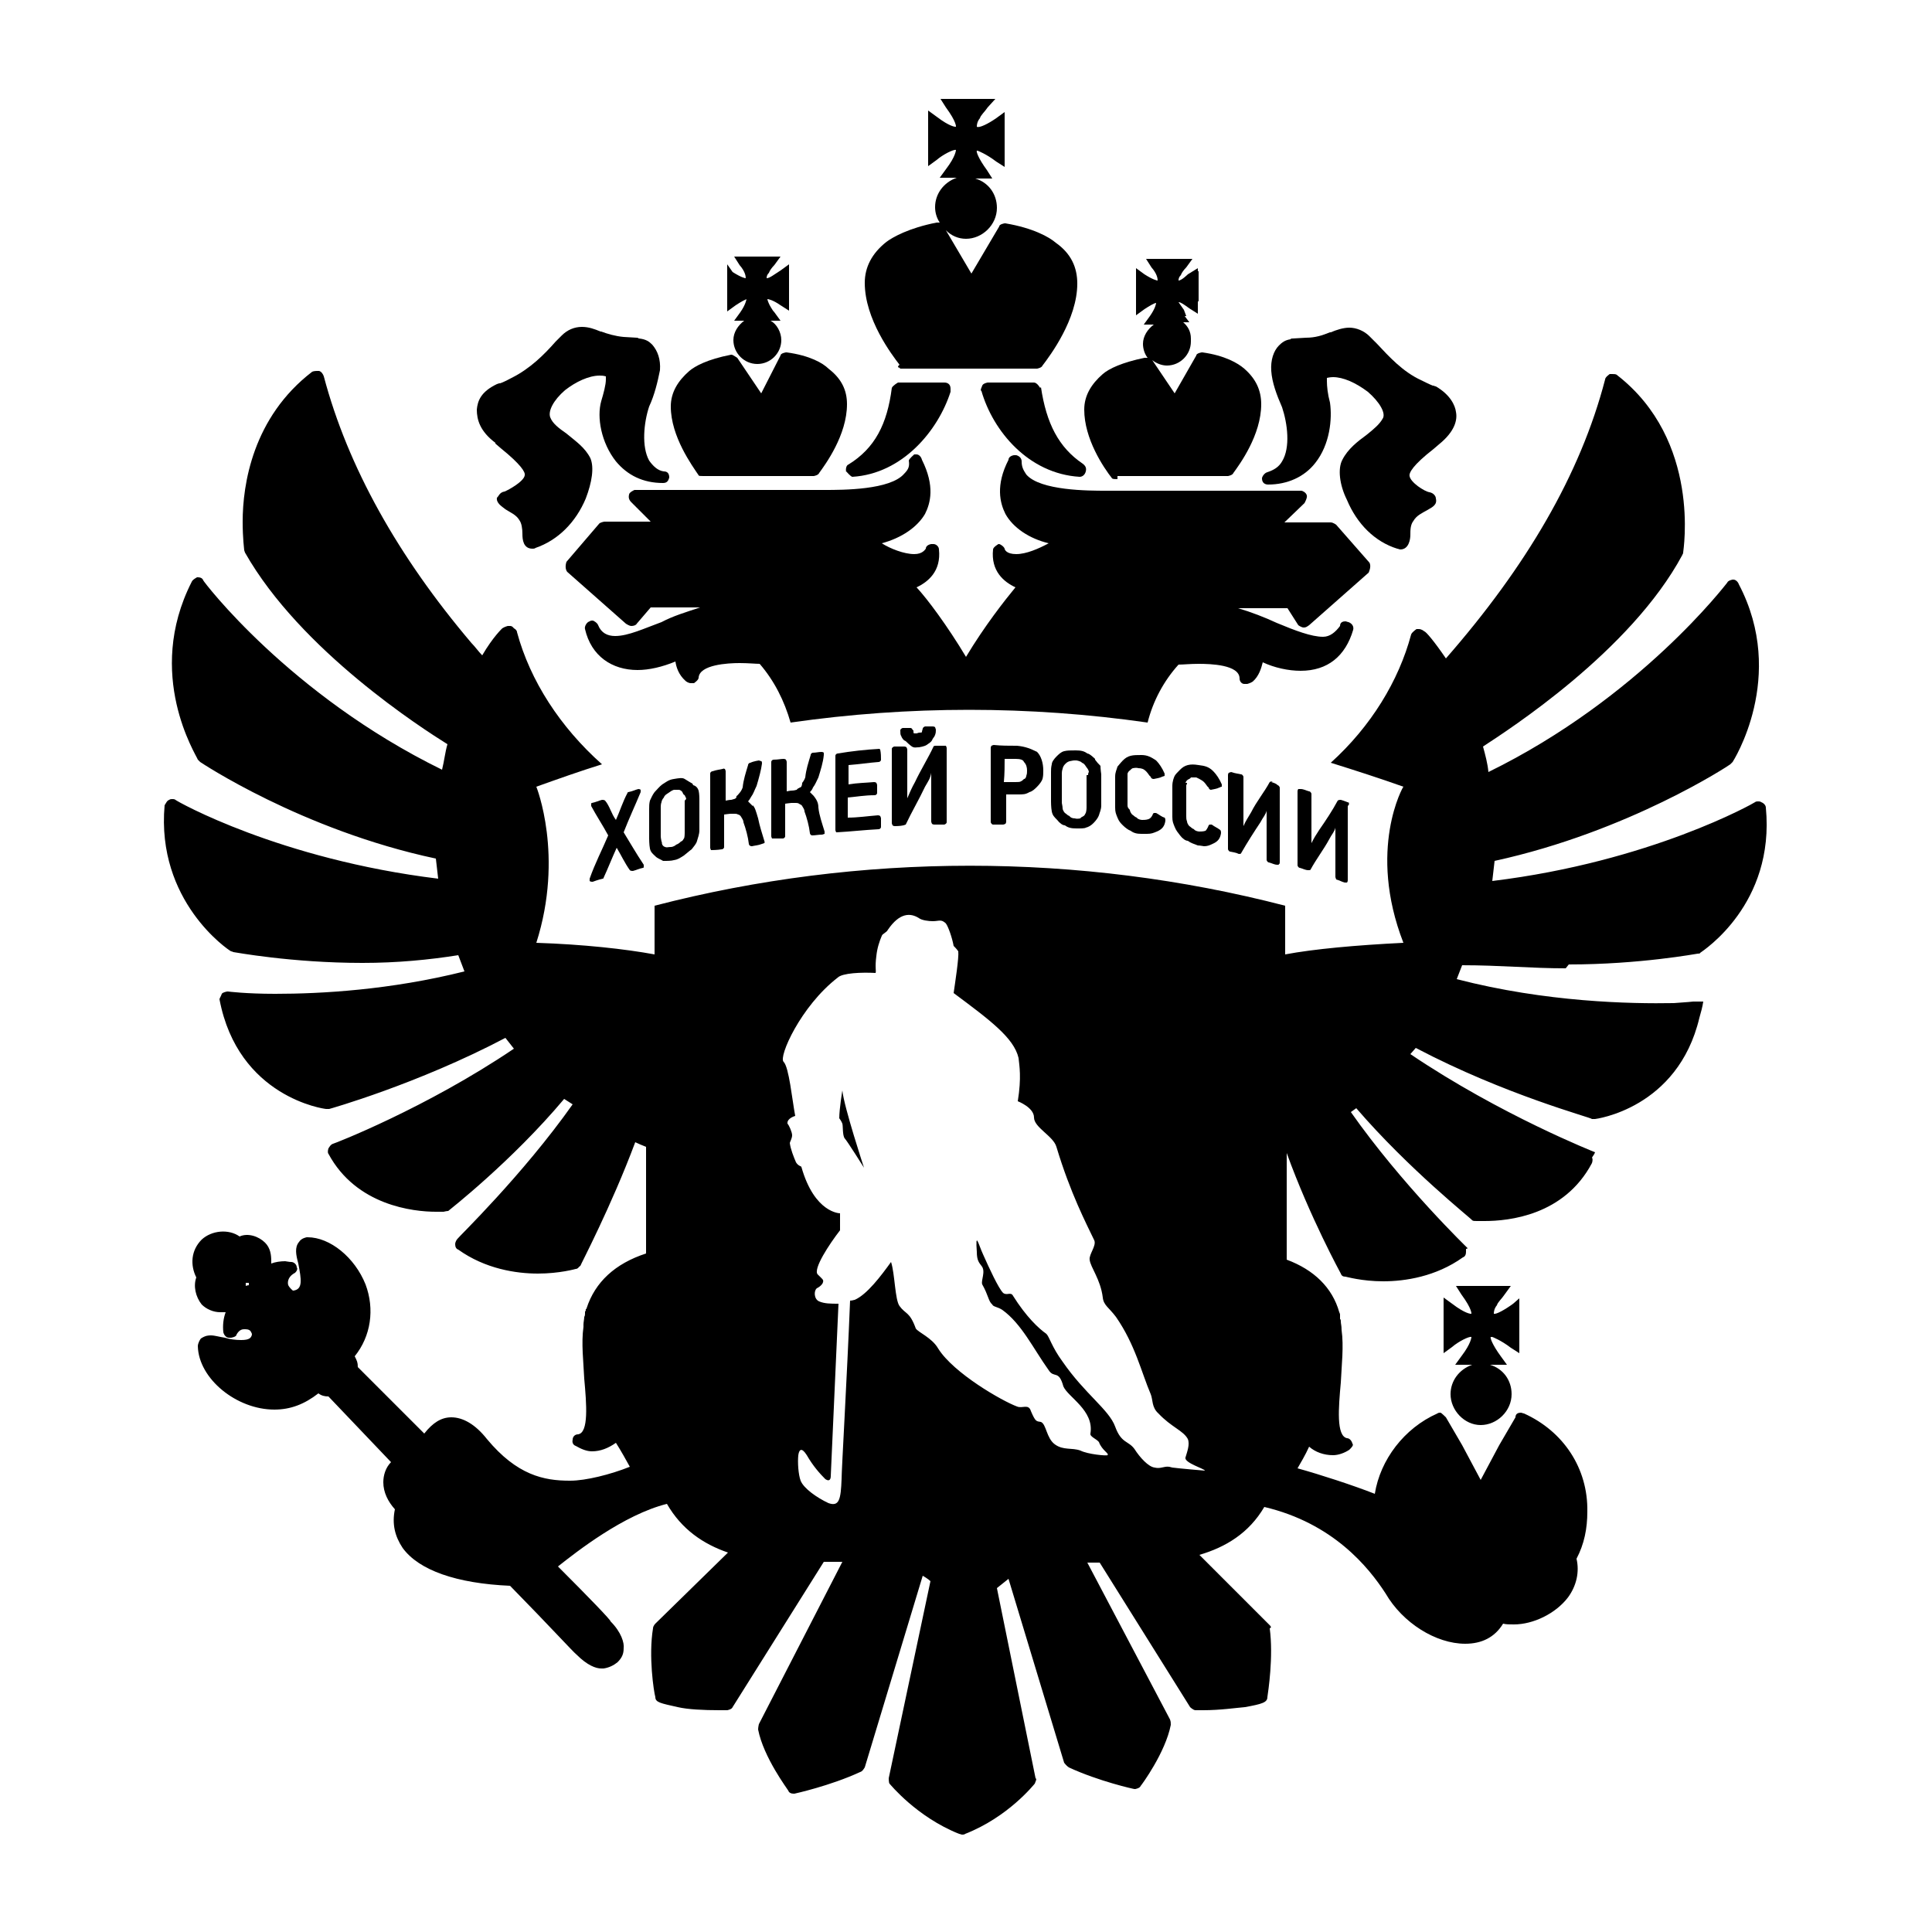 <?xml version="1.0" encoding="UTF-8"?>
<svg id="_Слой_1" data-name="Слой 1" xmlns="http://www.w3.org/2000/svg" viewBox="0 0 25 25">
  <path d="M9.66,3.87s-.01.07-.08.17l-.08.11h.13c-.08.06-.14.15-.14.25,0,.17.14.31.31.31s.31-.14.31-.31c0-.1-.06-.21-.14-.25h.13l-.08-.11s-.02-.02-.03-.04h0s-.02-.03-.03-.05c-.02-.04-.03-.07-.03-.08.01,0,.07.01.17.08l.11.07v-.6l-.11.08c-.08.05-.14.1-.18.1,0,0,0,0,0,0,0-.03.01-.05.03-.07.01-.03.04-.07.07-.1l.08-.11h-.6l.07.11c.07.08.08.14.08.17-.01,0-.06-.01-.17-.08l-.07-.1v.61l.11-.08c.06-.04.13-.08.15-.08Z"/>
  <path d="M16.41,6.27c.25,0,.47-.1.61-.28.19-.24.22-.57.19-.78-.03-.11-.04-.21-.04-.28v-.04s.04-.01.08-.01c.13,0,.29.07.45.19.15.13.24.28.19.35-.04.07-.11.13-.21.21-.11.08-.24.18-.31.32-.06.11-.04.32.06.52.13.31.36.54.65.63.01,0,.03.01.04.01.11,0,.13-.13.13-.19s0-.13.04-.18c.04-.07.11-.1.18-.14.07-.04.13-.07.11-.15,0-.03-.03-.07-.08-.08-.07-.01-.25-.13-.26-.21-.01-.04.04-.14.31-.35l.07-.06c.21-.17.24-.32.22-.42-.01-.08-.07-.22-.26-.33-.01,0-.03-.01-.03-.01h-.01s-.03-.01-.15-.07c-.24-.11-.42-.31-.57-.47l-.03-.03-.07-.07c-.07-.07-.17-.11-.26-.11-.08,0-.17.03-.24.06h-.01c-.1.04-.19.07-.31.07-.03,0-.14.01-.17.01-.01,0-.03,0-.03.01-.07.01-.11.04-.15.08-.07.07-.11.19-.1.33.01.15.07.31.14.47.07.21.11.52,0,.7-.04.07-.1.11-.19.14-.04.01-.07.06-.07.08,0,.06.04.08.08.08Z"/>
  <path d="M6.41,5.74l.07.06c.26.21.32.31.31.35-.01.08-.21.19-.26.21-.07.01-.08.07-.1.08-.01.07.06.11.11.15.06.04.14.07.18.14.03.04.04.11.04.18s.01.19.13.19c.01,0,.03,0,.04-.01.29-.1.52-.33.65-.64.08-.21.11-.4.06-.52-.07-.14-.19-.22-.31-.32-.1-.07-.18-.13-.21-.21-.03-.08.04-.22.19-.35.14-.11.31-.19.45-.19.06,0,.07.01.08.01v.04c0,.07-.03.18-.06.28-.06.21,0,.54.19.78.15.18.35.28.61.28.06,0,.07-.04.08-.07,0-.06-.03-.08-.07-.08-.08-.01-.14-.07-.19-.14-.1-.18-.07-.49,0-.7.07-.15.11-.32.14-.47.01-.14-.03-.25-.1-.33-.04-.04-.08-.07-.17-.08-.01,0-.01-.01-.03-.01-.03,0-.14-.01-.17-.01-.11-.01-.21-.04-.29-.07h-.01c-.07-.03-.15-.06-.24-.06-.1,0-.19.04-.26.11l-.08.08c-.15.17-.33.35-.57.47-.11.06-.15.07-.15.07h-.01s-.03.01-.03.01c-.21.1-.25.22-.26.33,0,.13.04.28.24.43Z"/>
  <path d="M10.95,6.1s.06.07.08.07c.65-.04,1.11-.6,1.27-1.1v-.04c0-.06-.04-.08-.08-.08h-.6s-.07.04-.08.07c-.06.47-.22.78-.56.99-.03.01-.04.06-.03.1Z"/>
  <path d="M13.46,5.02s-.04-.07-.08-.07h-.6s-.06.01-.07.04c-.01.03-.03.06-.01.07.15.52.61,1.07,1.27,1.11.04,0,.07-.03.08-.07.01-.04,0-.07-.04-.1-.31-.21-.47-.52-.54-.99Z"/>
  <path d="M11.64,4.77h1.78s.06-.01.07-.04c.1-.13.45-.6.45-1.06,0-.21-.08-.39-.28-.53-.08-.07-.29-.19-.65-.25h-.01s-.07.01-.07.04l-.36.61-.33-.56c.07.07.16.11.26.11.21,0,.4-.18.4-.4,0-.18-.11-.33-.28-.38h.22l-.07-.11c-.11-.15-.14-.24-.13-.25h.01s.11.04.24.14l.11.07v-.71l-.11.08c-.1.07-.22.13-.25.11,0-.06.03-.1.04-.11.01-.04.06-.08.1-.14l.1-.11h-.71l.07.11c.14.19.13.25.13.25h-.01s-.07,0-.24-.13l-.11-.08v.72l.11-.08c.08-.07.22-.14.25-.13h0s0,.08-.13.25l-.08.11h.22c-.17.06-.28.21-.28.38,0,.07.02.14.06.2-.01,0-.03,0-.03,0h-.01c-.36.07-.57.19-.65.25-.19.15-.28.33-.28.53,0,.47.35.93.45,1.06-.04.03-.01.04.01.04Z"/>
  <path d="M14.46,6.16h1.43s.06-.01.07-.04c.08-.11.36-.49.36-.89,0-.18-.07-.33-.22-.46-.08-.07-.25-.17-.54-.21h-.01s-.07.01-.07.04l-.28.49-.29-.43c.05.04.12.07.19.07.17,0,.31-.14.31-.31,0,0,0-.01,0-.02,0,0,0-.02,0-.02,0-.09-.04-.16-.1-.21h.08l-.06-.08h.02l-.03-.08s-.05-.07-.07-.1c.03,0,.07.03.14.08l.11.07v-.16h.01s0-.39,0-.39h-.01s0-.04,0-.04l-.13.08s-.08.08-.12.08c0,0,0,0,0,0,0-.03.01-.05.03-.07.01-.03.04-.07.07-.1l.08-.11h-.6l.07.11c.07.08.08.14.08.17-.01,0-.06-.01-.17-.08l-.11-.08v.61l.11-.08c.06-.04.13-.08.15-.08,0,.01-.01.07-.08.17l-.08.11h.13c-.08.06-.14.15-.14.25,0,.06.02.13.06.18-.01,0-.02,0-.03,0h-.01c-.29.06-.46.14-.54.21-.15.13-.24.28-.24.46,0,.38.25.75.36.89.01.01.04.01.07.01Z"/>
  <path d="M9.1,6.16h1.43s.06-.01.07-.04c.08-.11.36-.49.36-.89,0-.18-.07-.33-.24-.46-.07-.07-.24-.17-.54-.21h-.01s-.07.01-.07.04l-.25.49-.31-.46s-.06-.04-.07-.04h-.01c-.31.06-.47.15-.54.21-.15.13-.24.28-.24.46,0,.39.28.77.36.89,0,.01.03.01.06.01Z"/>
  <path d="M19.31,17.3s.11.04.24.14l.11.07v-.71l-.08.07c-.11.08-.22.14-.25.13h0c0-.06.03-.1.04-.11.01-.04.06-.08.1-.14l.08-.11h-.71l.07.11c.14.19.13.25.13.25h-.01s-.07,0-.24-.13l-.11-.08v.72l.11-.08c.08-.07.22-.14.25-.13h0s0,.08-.13.25l-.08.11h.22c-.17.06-.28.21-.28.38,0,.21.18.4.39.4s.4-.18.4-.4c0-.18-.11-.33-.28-.38h.22l-.08-.11c-.11-.15-.14-.24-.13-.25h.01Z"/>
  <path d="M10.86,14.47s.03.04.04.07c.01.03,0,.15.03.19.03.03.25.38.25.38,0,0-.26-.79-.28-1,0,0-.04.24-.04.36Z"/>
  <path d="M20.3,12.48c.92,0,1.66-.14,1.67-.14s.03,0,.03-.01c.04-.03.97-.63.85-1.88,0-.03-.03-.06-.06-.07-.01-.01-.03-.01-.04-.01s-.03,0-.04.01-1.35.77-3.4,1.02l.03-.26c1.74-.38,3.04-1.24,3.05-1.25l.03-.03s.71-1.1.08-2.3c-.01-.03-.04-.06-.07-.06h-.01s-.06.01-.07.04c-.01.01-1.13,1.49-3.09,2.45-.01-.11-.04-.22-.07-.33.32-.21,1.91-1.23,2.58-2.48,0-.01.01-.01.01-.03s.24-1.45-.86-2.3c-.01-.01-.04-.01-.06-.01h-.03s-.06.04-.06.07c-.32,1.23-1.02,2.42-2.06,3.61-.15-.22-.26-.35-.28-.35-.01-.01-.04-.03-.07-.03h-.03s-.06.04-.07.07c-.16.6-.52,1.19-1.04,1.66.32.1.63.2.94.31,0-.01-.47.81,0,2.02-.61.03-1.16.08-1.53.15v-.63c-2.66-.69-5.5-.69-8.16,0v.63c-.38-.07-.92-.13-1.53-.15.36-1.13,0-2.02,0-2.02.28-.1.56-.2.85-.29-.54-.48-.93-1.08-1.1-1.71,0-.02-.02-.04-.04-.05-.01-.01-.02-.03-.05-.03h-.03s-.04.01-.07.03c0,0-.12.11-.26.35-.05-.05-.09-.11-.14-.16-.95-1.12-1.6-2.28-1.91-3.45-.01-.03-.03-.06-.06-.07h-.03s-.04,0-.06.01c-.77.59-.9,1.46-.9,1.94,0,.22.02.36.02.37t.01.03c.72,1.27,2.3,2.28,2.62,2.48-.03.1-.04.21-.07.33-1.98-.97-3.09-2.44-3.09-2.45-.01-.03-.04-.04-.07-.04h-.01s-.06.03-.07.06c-.61,1.2.06,2.24.08,2.3l.03.03s1.31.88,3.05,1.25l.03.26c-2.05-.25-3.38-1-3.4-1.02-.01-.01-.03-.01-.04-.01s-.03,0-.04.01c-.03.01-.04.04-.06.07-.11,1.24.82,1.87.86,1.89.01,0,.03.01.03.01.01,0,.75.14,1.67.14.45,0,.86-.04,1.24-.1l.08.21c-.96.24-1.85.29-2.45.29-.38,0-.61-.03-.61-.03h-.01s-.06.01-.07.03c-.01.03-.03.06-.03.07.24,1.27,1.36,1.42,1.38,1.42h.04s1.14-.32,2.28-.92l.11.14c-1.14.77-2.33,1.23-2.34,1.23-.03.01-.04.03-.06.06-.01.03-.01.06,0,.07.36.67,1.1.75,1.39.75h.1s.04-.01.06-.01c.01-.01.82-.64,1.5-1.45l.11.07c-.65.92-1.49,1.73-1.49,1.74-.01.01-.03.04-.03.07s.01.06.04.07c.35.25.75.31,1.03.31s.49-.06.49-.06c.03,0,.04-.03.06-.04,0-.01.4-.77.71-1.6.04.02.09.04.14.06v1.38c-.4.13-.66.37-.77.71,0,0,0,.01-.01.01,0,.01,0,.03-.01.03h0v.03s0,.03-.01.04c0,.03-.01.07-.01.1v.03c-.03.21,0,.45.01.67.03.33.06.7-.08.72-.04,0-.07.03-.07.07-.01.04.01.07.04.08.07.04.14.07.21.07.11,0,.21-.04.31-.11.07.11.13.22.18.31-.25.1-.57.18-.77.18h-.01c-.33,0-.68-.07-1.07-.54-.15-.19-.31-.28-.46-.28-.13,0-.24.07-.35.21l-.86-.86c0-.06-.01-.08-.04-.14.21-.26.26-.61.14-.93-.14-.35-.46-.61-.75-.61h-.01s-.07.01-.1.06c-.06.07-.04.17-.01.28.04.21.06.33-.06.35h-.01s-.04-.03-.06-.07c-.01-.03-.01-.1.07-.15.03-.01.06-.06.04-.08,0-.04-.04-.07-.07-.07s-.07-.01-.08-.01c-.06,0-.13.01-.18.03,0-.01,0-.02,0-.03,0-.08-.01-.17-.08-.24-.08-.08-.22-.13-.33-.08-.14-.1-.36-.08-.49.04-.14.14-.15.33-.07.49-.04.11-.01.25.07.35.06.06.15.1.24.1.02,0,.05,0,.07,0-.03.08-.04.17-.03.26.01.04.04.07.07.07h.03s.07-.01.07-.04c.04-.07.08-.07.11-.07.04,0,.07.01.08.04.01.01.01.03.01.03-.01.04-.03.07-.14.07-.07,0-.15-.01-.21-.03-.07-.01-.13-.03-.18-.03-.03,0-.07,0-.13.04-.01.01-.04.06-.04.1.01.42.5.82.99.82.21,0,.39-.07.57-.21.04.03.08.04.13.04l.81.85c-.07.07-.1.17-.1.26,0,.13.06.25.15.35-.04.19,0,.35.1.5.21.29.7.46,1.39.49.52.53.82.86.86.89.14.14.25.18.32.18h.03c.07-.01.13-.04.18-.08.06-.06.08-.11.08-.18.01-.07-.03-.21-.17-.35.01-.01-.28-.31-.68-.71.24-.19.85-.67,1.41-.81.19.33.47.52.79.63l-.94.92s-.03.03-.03.06c-.06.36.01.82.03.89,0,.07.07.08.29.13.13.03.33.04.54.04h.1s.06-.01.07-.04l1.18-1.88h.24l-1.08,2.1s-.01.04-.01.07c.07.36.38.77.39.79.01.03.04.04.07.04h.01s.46-.1.85-.28c.03-.01.04-.03.06-.06l.75-2.48s.07.04.1.07l-.54,2.55s0,.06.01.07c.01.01.35.43.9.65.01,0,.03.01.04.01s.03,0,.04-.01c.56-.22.89-.64.9-.65.01-.03.03-.06.01-.07l-.5-2.46s.1-.08.15-.12l.72,2.38s.03.04.06.06c.39.18.84.28.85.28h.01s.06-.01.07-.04c.01-.01.32-.43.39-.79,0-.03,0-.04-.01-.07l-1.07-2.03h.16l1.17,1.87s.04.04.07.04h.1c.22,0,.42-.03.54-.04.22-.04.29-.06.29-.13.01-.07.08-.52.03-.89.03-.01.01-.03,0-.04l-.91-.91c.34-.1.64-.28.84-.62.89.21,1.35.78,1.57,1.12.22.38.65.65,1.03.65.21,0,.38-.08.49-.26.04.01.08.01.14.01.25,0,.54-.14.7-.35.11-.15.15-.33.11-.5.1-.19.14-.39.14-.61.01-.56-.31-1.04-.82-1.27-.01,0-.03-.01-.04-.01-.03,0-.07.01-.07.06l-.21.36-.24.45-.24-.45-.21-.36s-.06-.06-.07-.06-.03,0-.04.01c-.43.19-.74.6-.81,1.04-.28-.11-.71-.25-1-.33.04-.07.1-.17.15-.28.08.07.19.11.31.11.07,0,.15-.03.21-.07.03-.03.06-.06.04-.08-.01-.04-.04-.07-.07-.07-.14-.03-.11-.39-.08-.72.01-.22.04-.47.01-.68h0c0-.06-.01-.08-.01-.11,0-.01,0-.03-.01-.03h0v-.06s0-.01-.01-.03c-.09-.32-.33-.55-.68-.68v-1.38c.3.83.7,1.56.7,1.56.01.03.03.04.06.04.01,0,.21.06.49.06s.68-.06,1.03-.31c.03-.01.04-.04.04-.07,0-.01,0-.03,0-.04,0,0,.02,0,.02-.01,0,0,0,0,0,0,0,0,0,0,0,0,0,0-.85-.82-1.51-1.76l.07-.05c.68.79,1.49,1.43,1.5,1.45.01.01.03.01.06.01h.1c.31,0,1.03-.07,1.39-.75.01-.03.01-.06,0-.07,0,0,0,0,0,0,.01-.02.03-.04.04-.07,0,0-1.22-.48-2.39-1.27l.07-.08c1.16.61,2.27.9,2.28.92h.04s1.07-.13,1.35-1.31c.02-.07.04-.14.05-.21,0,0-.03,0-.09,0,0,0-.02,0-.03,0h-.01s-.09.01-.25.02c-.56.01-1.65-.01-2.81-.31l.07-.18c.49,0,.89.04,1.34.04ZM3.23,16.63s-.03,0-.05.01c0-.01,0-.03,0-.04h.01s.02,0,.03,0c0,.01,0,.02,0,.03ZM15.13,18.98c-.07-.01-.11.03-.19.01-.08-.01-.19-.13-.26-.24-.08-.11-.17-.07-.25-.29-.08-.22-.39-.42-.68-.84-.14-.19-.17-.32-.21-.36-.1-.07-.26-.22-.43-.49-.03-.06-.08,0-.13-.04-.06-.06-.18-.32-.26-.5-.06-.13-.1-.31-.08-.03,0,.11.03.14.06.18.06.07-.01.19.01.24.08.14.08.22.13.26.01.03.07.03.13.07.25.18.4.5.6.78.07.11.13-.01.19.21.06.14.4.31.35.61-.01.04.08.07.11.11.04.11.14.15.11.17-.01.01-.25-.01-.35-.06-.11-.04-.22,0-.33-.08-.11-.08-.11-.26-.18-.29-.06-.01-.07,0-.13-.14-.03-.1-.11-.03-.18-.06-.19-.07-.82-.43-1.02-.75-.08-.14-.26-.21-.29-.26-.08-.22-.13-.18-.21-.29-.06-.08-.06-.42-.11-.57-.13.18-.31.42-.47.49-.01,0-.03.01-.06.01-.04,1-.11,2.19-.11,2.31-.01.26-.03.36-.17.31-.15-.07-.32-.19-.36-.29-.03-.08-.04-.24-.03-.33.01-.07.04-.11.11,0,.08.14.17.24.24.31.06.04.07-.01.07-.04l.1-2.23c-.1,0-.18,0-.25-.03s-.07-.14-.03-.17c.06-.03.08-.07.08-.08.01-.03-.01-.04-.07-.1-.06-.07.15-.39.29-.57v-.22s-.33,0-.5-.6c0-.01-.04-.01-.07-.06-.03-.07-.07-.17-.08-.25,0-.01.03-.06.03-.1s-.04-.13-.06-.15c-.01-.07.1-.1.1-.1-.04-.21-.08-.63-.15-.7-.07-.06.22-.72.7-1.09.06-.06.31-.07.49-.06.01-.03-.01-.07.01-.22.01-.1.04-.19.07-.26.01-.03.06-.04.08-.08.15-.22.29-.22.4-.15.04.03.13.04.18.04.08,0,.11-.03.17.03.03.04.08.18.1.29.01.01.04.04.06.07.01.08-.04.4-.06.54.47.35.78.58.84.84.01.1.04.25-.01.56,0,0,.21.08.21.21s.25.24.29.38c.18.6.39,1,.49,1.21.03.07-.07.18-.06.25.01.1.14.25.17.49.01.1.08.13.17.25.25.36.33.72.45,1,.03.07.01.17.1.25.17.18.32.22.38.33.03.07-.01.17-.03.24s.26.15.25.17c-.01,0-.35-.03-.42-.04Z"/>
  <path d="M8.1,8.07s.04.03.07.03.06-.01.07-.03l.18-.21h.64c-.18.06-.35.11-.5.19-.22.08-.43.18-.6.18-.1,0-.18-.04-.22-.14-.01-.03-.06-.06-.07-.06s-.03,0-.04.01c-.04.01-.07.07-.06.1.08.35.35.53.68.53.15,0,.32-.04.49-.11.01.07.04.17.13.25.01.01.04.03.07.03h.04s.06-.04.06-.07c.01-.17.38-.19.53-.19.11,0,.21.01.26.01.19.22.32.48.4.76,1.53-.22,3.09-.22,4.62,0,.07-.28.21-.54.4-.75.06,0,.15-.01.26-.01.15,0,.53.01.53.19,0,.04.03.07.06.07h.04s.04-.01.07-.03c.08-.07.11-.17.13-.25.15.07.33.11.49.11.35,0,.58-.19.68-.53.01-.04-.01-.08-.06-.1-.01,0-.03-.01-.04-.01-.03,0-.07.01-.07.06-.06.08-.13.14-.22.14-.15,0-.36-.08-.6-.18-.15-.07-.33-.14-.5-.19h.64l.14.22s.04.03.07.03.04-.01.07-.03l.77-.68s.04-.08.01-.13l-.43-.49s-.04-.03-.07-.03h-.6l.26-.25s.04-.07.03-.1c-.01-.04-.06-.06-.07-.06h-2.53c-.22,0-.85,0-1.03-.21-.04-.06-.06-.1-.06-.17,0-.04-.03-.07-.07-.08h-.03s-.07.01-.07.06c-.17.33-.11.56-.04.7.1.18.31.32.56.38-.13.07-.29.14-.42.14s-.15-.06-.15-.07c-.01-.03-.06-.06-.07-.06h-.01s-.07.04-.07.07c-.03.28.14.42.29.49-.14.17-.4.5-.64.9-.24-.4-.5-.75-.64-.9.15-.07.32-.21.29-.49,0-.04-.04-.07-.07-.07h-.03s-.07.01-.07.06c-.01.01-.04.07-.15.07-.13,0-.31-.07-.42-.14.26-.07.46-.21.56-.38.07-.14.13-.36-.04-.7-.01-.04-.04-.07-.07-.07h-.03s-.07.06-.07.08c.01.07,0,.11-.06.17-.18.21-.79.21-1.03.21h-2.46s-.07.03-.07.06c-.01.04,0,.07.03.1l.25.25h-.6s-.06.01-.07.03l-.42.49s-.03.08.01.13l.77.68Z"/>
  <g>
    <path d="M8.07,10.77c.07-.18.15-.35.22-.52v-.03s-.01-.01-.03-.01c-.04.01-.08.03-.13.04-.01,0-.01.01-.01.01-.06.11-.1.24-.15.35-.06-.08-.08-.18-.14-.25-.01-.01-.03-.01-.04-.01-.04.01-.08.03-.13.04-.01,0-.01.01-.01.01v.03c.07.13.15.25.22.38-.08.19-.17.36-.24.56v.03s.01.01.03.01h.01s.08-.03.13-.04c.01,0,.01-.01.01-.01.06-.13.11-.26.17-.39.06.1.1.19.17.29.01.01.03.01.04.01.04-.01.08-.03.13-.04.01,0,.01-.01.01-.01v-.03c-.1-.15-.18-.29-.26-.42Z"/>
    <path d="M8.96,10.14s-.07-.04-.1-.06-.08-.01-.14,0c-.07.01-.1.04-.15.07-.04.03-.07.07-.1.1-.03.04-.04.07-.06.11-.01.04-.01.07-.01.11v.38s0,.08.01.13.04.07.07.1.07.04.1.06h.04s.07,0,.1-.01c.06-.01.08-.03.13-.06.04-.03.07-.06.1-.08.03-.04.06-.07.07-.11s.03-.08.03-.14v-.4s0-.07-.01-.11c-.01-.03-.03-.06-.07-.07ZM8.86,10.36v.42s0,.06-.01.07c-.01.01-.01.03-.04.04-.01.01-.03.03-.06.04-.01.01-.04.03-.07.03s-.06.01-.07,0c-.01,0-.03-.01-.04-.03s0-.03-.01-.04c0-.01-.01-.04-.01-.07v-.38s0-.04.01-.06c0-.01.01-.04.03-.06.01-.03.03-.04.06-.06s.04-.03.07-.04h.07s.03.01.04.03.01.03.03.04c.01.03.03.04.01.06Z"/>
    <path d="M9.74,10.43s-.04-.04-.06-.06c.01-.01.03-.04.04-.06.03-.04.04-.08.07-.14.03-.1.06-.21.07-.29,0-.01,0-.03-.01-.03t-.03-.01s-.07.01-.11.03c-.01,0-.03.01-.03.03-.03.1-.06.19-.07.29-.01.03-.03.06-.04.07s-.03.04-.04.04c0,.03-.01.03-.03.04-.01,0-.03.01-.04.01-.03,0-.06.01-.07.01v-.38s0-.01-.01-.03c-.01,0-.01-.01-.03,0-.04.01-.07.01-.13.03-.01,0-.03.01-.03.03v.96s0,.01.01.03h.01s.07,0,.13-.01c.01,0,.03-.01.03-.03v-.42s.07-.01.08-.01h.06s.03,0,.04.01c.01,0,.03.01.04.03s.03.04.03.07c.03.08.06.19.07.28,0,.01.01.03.04.03.04-.01.08-.01.13-.03t.03-.01s.01-.01,0-.03c-.03-.1-.06-.19-.08-.29-.03-.1-.04-.14-.07-.17Z"/>
    <path d="M10.54,10.31s-.04-.04-.06-.06c.01-.01.03-.03.04-.06.03-.04.04-.07.07-.13.03-.1.06-.19.07-.29v-.03s-.01-.01-.03-.01c-.04,0-.07.01-.11.01-.01,0-.03.01-.03.03-.03.1-.06.19-.07.29-.01.03-.03.06-.04.07,0,.03-.01.06-.03.06-.01.01-.03.01-.04.03-.01,0-.03.01-.06.01s-.06.01-.07.01v-.38s0-.01-.01-.03c0,0-.01-.01-.03-.01-.04,0-.07.01-.13.01-.01,0-.03.01-.03.03v.96s0,.01.01.03h.01s.08,0,.13,0c.01,0,.03-.01.03-.03v-.42s.07-.01.08-.01h.06s.03,0,.04.01.03.01.04.03.03.04.03.07c.03.08.06.19.07.28,0,.01.01.03.03.03.04,0,.08-.01.13-.01t.03-.01v-.03c-.03-.1-.07-.21-.08-.31,0-.07-.03-.11-.06-.15Z"/>
    <path d="M11.38,9.69c-.18.01-.36.03-.54.06-.01,0-.03.01-.03.03v.96s0,.01.01.03h.01c.18-.01.35-.03.54-.04.01,0,.03-.01.03-.03v-.11s0-.01-.01-.03c0,0-.01-.01-.03-.01-.13.01-.26.03-.39.03v-.26c.11-.01.22-.03.35-.03.01,0,.03-.01.03-.03v-.1s0-.01-.01-.03c0,0-.01-.01-.03-.01-.11.01-.21.01-.33.03v-.25c.13-.01.26-.03.39-.04.01,0,.03-.01.03-.03,0-.04,0-.08-.01-.13t0,0s.01,0,0,0Z"/>
    <path d="M12.22,9.65h-.11s-.03,0-.03.01c-.07.15-.17.31-.24.46-.04.07-.07.14-.1.21v-.63s0-.01-.01-.03c0,0-.01-.01-.03-.01h-.13s-.03.01-.03.03v.96s0,.01.01.03c0,0,.01.01.03.01h0s.07,0,.11-.01t.03-.01c.08-.17.17-.32.25-.49.04-.07.07-.11.08-.18v.63s0,.01.01.03c0,0,.01.01.03.01h.13s.03-.01.03-.03v-.96s0-.01-.01-.03h-.03Z"/>
    <path d="M11.73,9.6s.04.04.07.06.06.01.08.01h.01s.07-.01.1-.03.06-.04.07-.06c.01-.03.03-.04.04-.07.01-.03.01-.04.01-.07t-.01-.03s-.01-.01-.03-.01h-.1s-.03.01-.03.03h0s-.01.03-.01.04-.01.01-.03.01-.03.01-.04.01h-.03s.01,0,0,0-.01-.01-.01-.03,0-.01-.01-.01c0-.01-.01-.03-.03-.03h-.1s-.03.01-.03.03c0,.03,0,.06.01.07.01.03.03.06.06.07Z"/>
    <path d="M13.15,9.65c-.1,0-.19,0-.29-.01,0,0-.01,0-.03.01,0,0-.01.01-.01.03v.96s.01.03.03.03h.13s.01,0,.03-.01c0,0,.01-.01.01-.03v-.35h.15c.07,0,.1,0,.15-.03.04-.01.07-.04.1-.07s.06-.07.07-.1c.01-.04.01-.07.01-.11,0-.1-.03-.19-.08-.24-.08-.04-.15-.07-.26-.08ZM13,9.82h.14c.06,0,.1.01.11.04.03.03.04.07.04.11,0,.03,0,.04-.01.07,0,.01-.01.04-.03.04-.01.01-.03.03-.04.03-.01.01-.04.01-.07.01h-.15c.01-.11.01-.21.01-.31Z"/>
    <path d="M14.17,9.82s-.07-.07-.1-.07c-.04-.03-.08-.04-.15-.04s-.11,0-.15.01c-.04.01-.07.04-.1.07s-.06.07-.06.1c-.01.04-.01.07-.01.1v.38s0,.08.01.13.03.07.07.11c.03.04.07.07.1.07.04.03.08.04.15.04h.04s.07,0,.08-.01c.04-.01.07-.03.1-.06s.06-.07.07-.1c.01-.04.03-.07.03-.13v-.4s-.01-.07-.01-.11c-.03-.03-.04-.04-.07-.08ZM14.06,10.03v.42s0,.04-.01.07c-.01.01-.01.03-.03.04-.01.01-.03.01-.04.03-.01,0-.04.01-.07,0-.03,0-.06-.01-.07-.03-.03-.01-.04-.03-.06-.04-.01-.01-.03-.04-.03-.06,0-.03-.01-.06-.01-.07v-.38s0-.04.01-.06c0-.01.01-.04.03-.06s.03-.03.06-.04c.01,0,.04-.01.06-.01h.03s.06.01.07.03c.03.01.04.03.06.06.01.01.03.04.03.06-.01.01-.01.03-.01.04Z"/>
    <path d="M14.59,10.01s.01-.03.03-.04c.01-.01.03-.03.04-.03s.04-.01.07,0c.04,0,.07.01.1.04.03.03.04.06.06.07,0,.01.01.03.04.03.04-.01.07-.01.11-.03t.03-.01v-.03c-.03-.07-.07-.13-.11-.17-.06-.04-.11-.07-.19-.07-.06,0-.1,0-.14.01s-.07.03-.1.06c-.03.03-.06.07-.07.08-.01.04-.03.07-.03.13v.4c0,.06.01.08.03.13s.04.07.07.1.07.06.1.07c.04.03.08.04.14.04h.07c.06,0,.08-.01.13-.03.07-.03.1-.07.11-.14,0-.01,0-.03-.01-.04-.04-.01-.07-.04-.11-.06h-.03s-.01.01-.01.01c-.01.03-.03.06-.06.07-.03.01-.06.01-.08.01s-.06-.01-.07-.03c-.03-.01-.04-.03-.06-.04-.01-.01-.03-.04-.03-.06-.03-.03-.03-.04-.03-.07v-.4s0,0,.01-.01Z"/>
    <path d="M15.34,10.13s.01-.03.03-.04c.01-.01.03-.01.04-.03h.07s.07.03.1.06c.03.03.04.06.06.07,0,.01.01.03.03.03.04-.01.07-.01.11-.03.01,0,.01-.01.03-.01v-.03c-.03-.07-.07-.13-.11-.17-.06-.06-.11-.07-.19-.08-.06-.01-.1-.01-.14,0s-.07.03-.1.06c-.03.03-.06.06-.07.08s-.03.07-.03.13v.4c0,.06.01.08.03.13s.04.07.07.11.07.07.1.07c.04.03.08.04.13.06.03,0,.07.01.08.01.04,0,.07-.01.11-.03.07-.03.1-.07.11-.14,0-.01,0-.03-.01-.04-.04-.03-.07-.04-.11-.07h-.03s-.01.01-.01.01c-.01.03-.03.06-.04.07-.03.01-.06.01-.08.01s-.06-.01-.07-.03c-.03-.01-.04-.03-.06-.04-.01-.01-.03-.04-.03-.06-.01-.03-.01-.04-.01-.07v-.4s.01-.01.01-.03Z"/>
    <path d="M16.47,10.11s-.03,0-.04.01c-.07.13-.17.25-.24.39-.04.07-.07.11-.1.18v-.64s-.01-.03-.03-.03c-.04-.01-.07-.01-.13-.03t-.03.01s-.01.01-.01.03v.96s.01.03.03.03c.04.01.07.01.11.03.01,0,.03,0,.03-.01.08-.14.17-.28.25-.4.03-.06.07-.1.08-.15v.64s.01.03.03.03c.04.01.07.03.11.03h.01s.01,0,.01-.01c.01,0,.01-.01.01-.03v-.96s-.01-.03-.03-.03c0-.01-.04-.03-.08-.04Z"/>
    <path d="M17.46,10.39s-.07-.03-.11-.04c-.01,0-.03,0-.04.01-.07.13-.15.25-.24.38-.04.06-.07.11-.1.17v-.64s-.01-.03-.03-.03c-.04-.01-.07-.03-.11-.03h-.03s-.01.01-.01.03v.96s.01.03.03.03c.04.01.07.03.11.03.01,0,.03,0,.03-.01.07-.13.17-.26.24-.39.03-.06.07-.1.08-.15v.64s.01.03.01.03c.04.01.07.03.11.04h.03s.01-.01.01-.03v-.96s.03-.03.01-.03Z"/>
  </g>
</svg>
